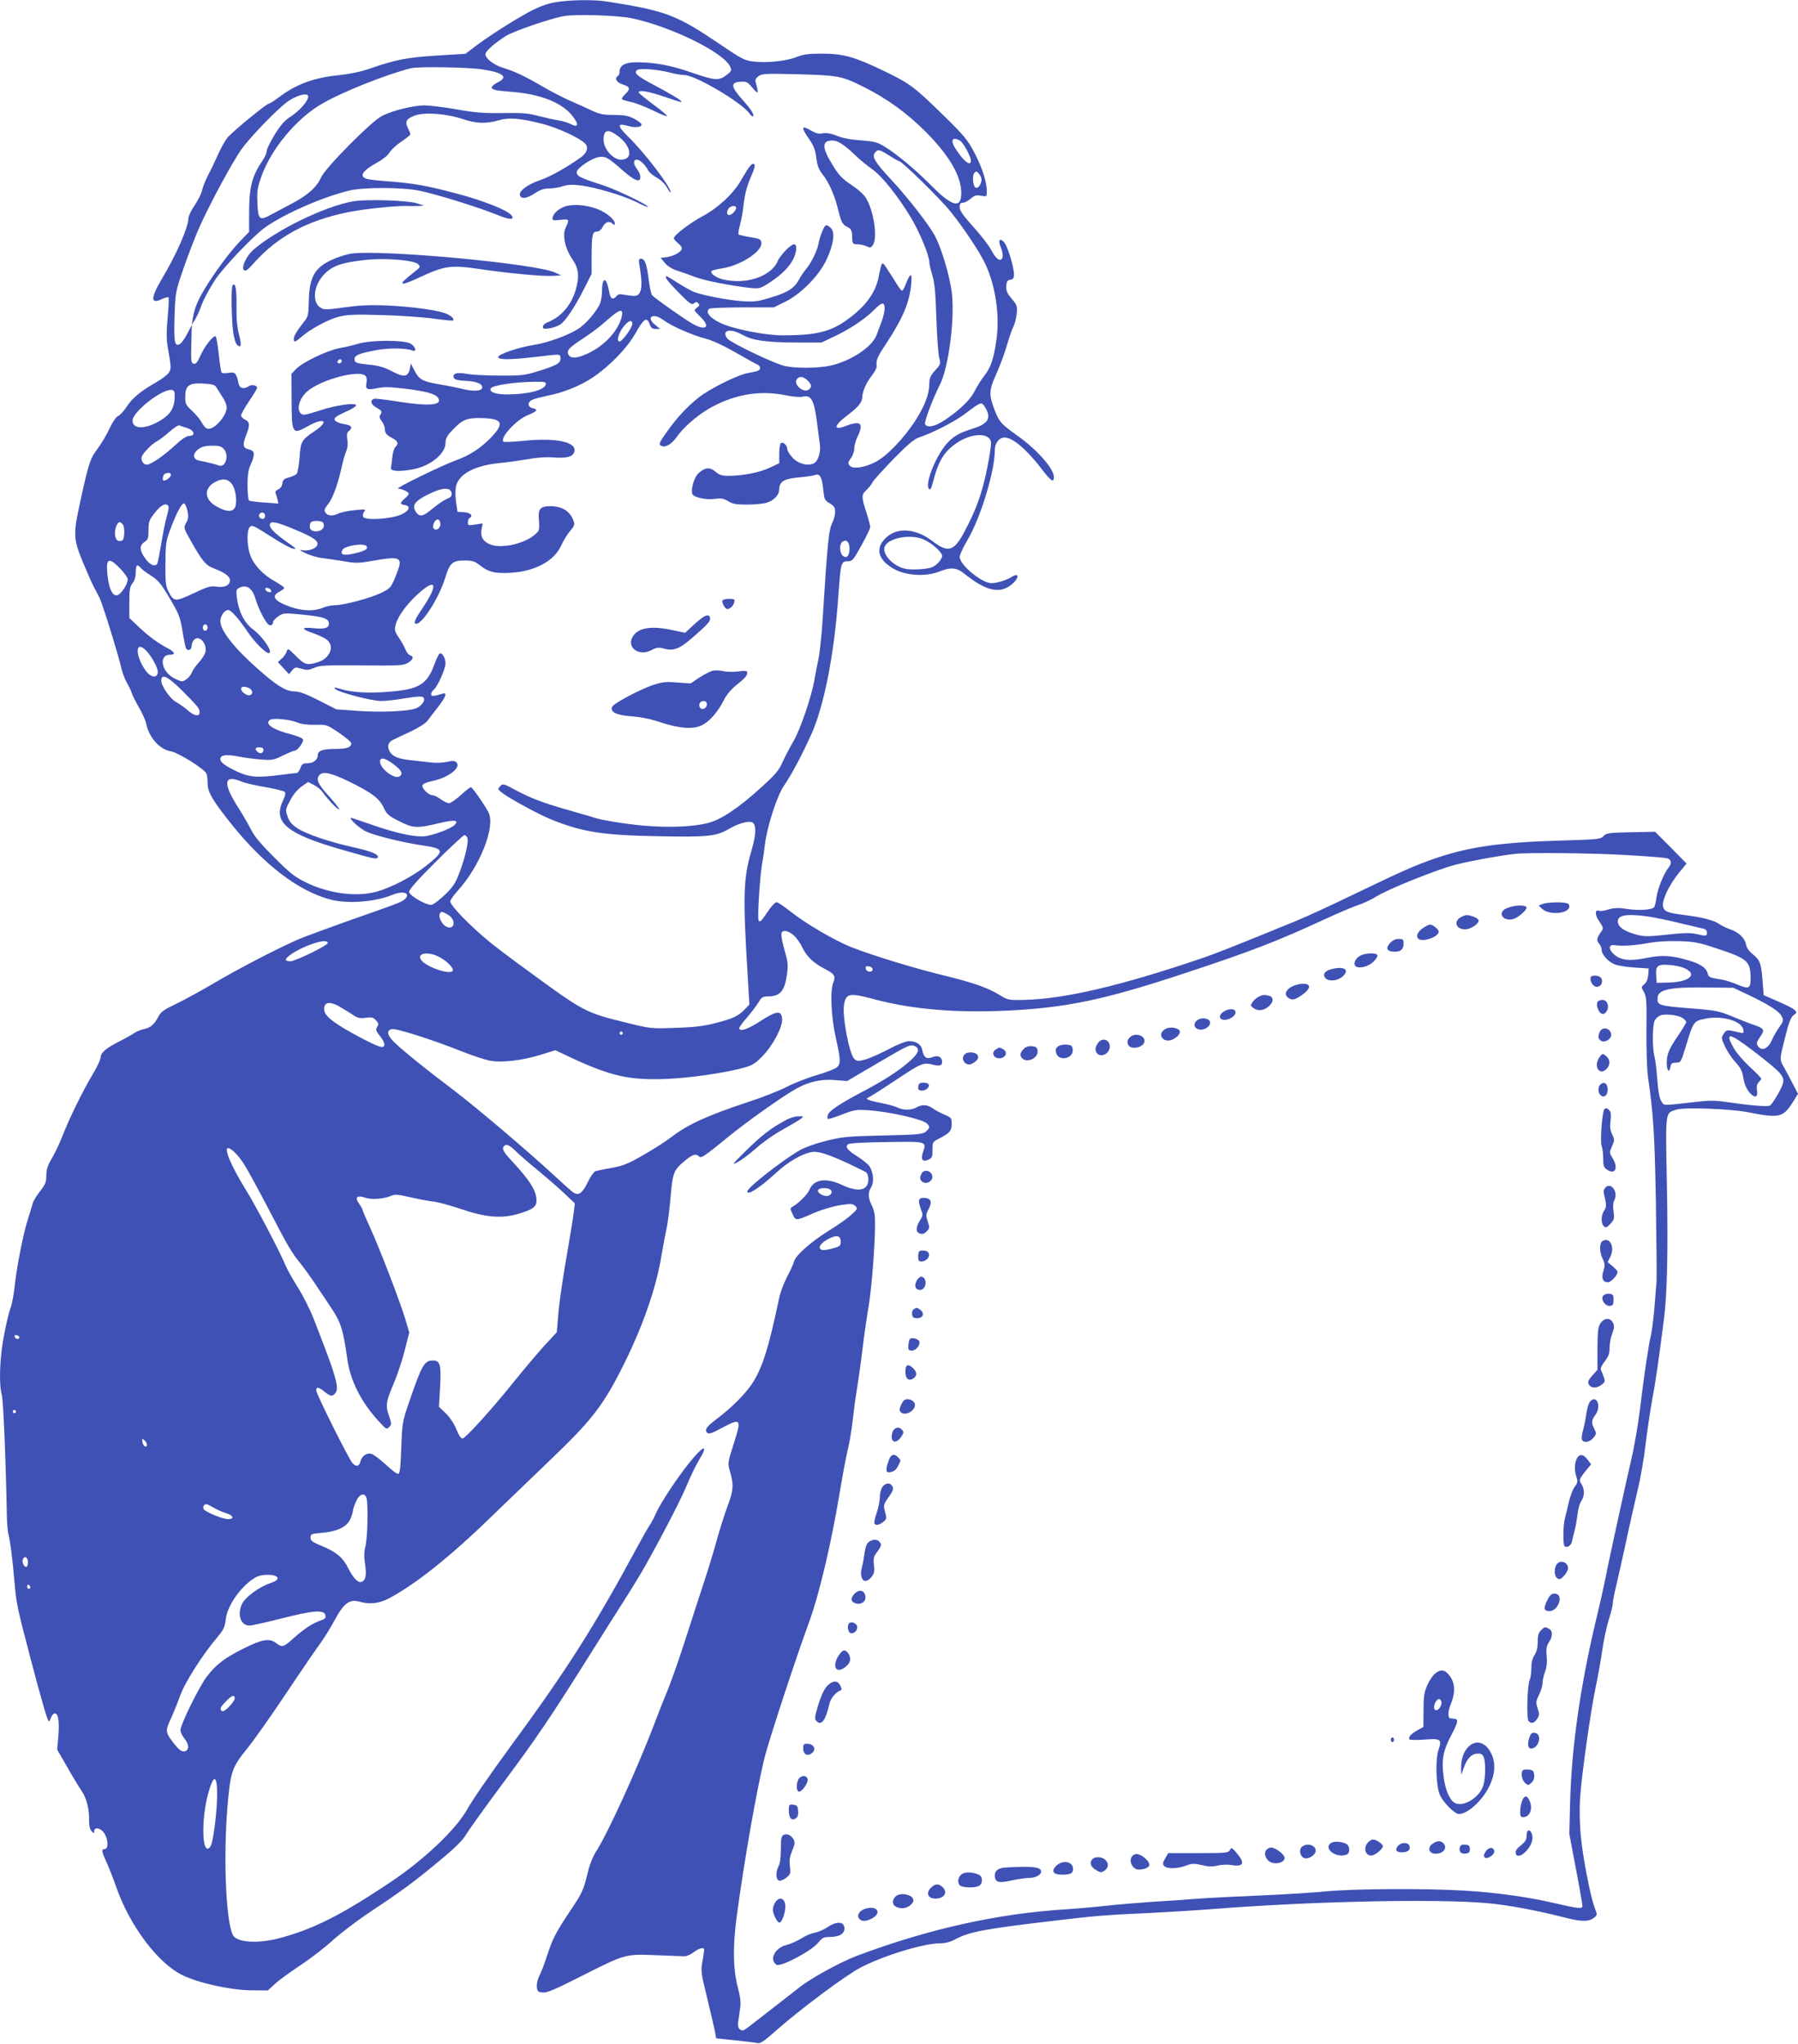 <?xml version="1.0" standalone="no"?>
<!DOCTYPE svg PUBLIC "-//W3C//DTD SVG 20010904//EN"
 "http://www.w3.org/TR/2001/REC-SVG-20010904/DTD/svg10.dtd">
<svg version="1.0" xmlns="http://www.w3.org/2000/svg"
 width="1126pt" height="1280pt" viewBox="0 0 1126 1280"
 preserveAspectRatio="xMidYMid meet">
<g transform="translate(0,1280) scale(0.1,-0.1)"
fill="#3f51b5" stroke="none">
<path d="M3473 12785 c-50 -9 -100 -28 -160 -60 -100 -54 -261 -157 -343 -220
l-55 -42 -180 -11 c-187 -12 -255 -25 -420 -82 -58 -20 -127 -34 -195 -41
-156 -16 -267 -57 -376 -140 -28 -21 -56 -39 -62 -39 -14 0 -223 -172 -257
-211 -14 -18 -41 -64 -58 -103 -17 -39 -45 -98 -63 -131 -17 -33 -34 -76 -38
-95 -3 -19 -24 -61 -46 -94 -22 -32 -40 -69 -40 -82 0 -56 -72 -222 -166 -380
-72 -121 -72 -162 0 -127 20 9 38 14 41 11 4 -3 1 -60 -5 -126 -8 -87 -8 -137
0 -183 23 -132 23 -138 7 -163 -9 -13 -42 -39 -74 -57 -99 -56 -154 -101 -189
-155 -19 -29 -43 -55 -54 -59 -12 -4 -33 -34 -54 -78 -18 -40 -52 -96 -74
-126 -46 -60 -56 -88 -106 -317 -49 -219 -48 -247 14 -397 28 -67 59 -138 70
-157 10 -19 26 -48 34 -65 18 -36 121 -369 136 -440 6 -27 22 -68 34 -90 13
-22 27 -51 31 -65 4 -14 24 -54 45 -90 21 -36 41 -81 45 -100 18 -89 84 -163
155 -175 46 -8 213 -112 223 -140 4 -9 7 -35 7 -58 0 -54 24 -98 124 -226 215
-277 442 -453 651 -506 104 -26 276 -13 379 30 72 30 123 12 79 -28 -20 -17
-41 -25 -358 -136 -121 -43 -256 -93 -300 -111 -117 -49 -380 -185 -540 -280
-77 -45 -182 -103 -233 -127 -77 -37 -95 -50 -111 -81 -25 -48 -48 -68 -91
-77 -19 -4 -46 -15 -60 -25 -14 -10 -56 -33 -95 -53 -83 -42 -115 -70 -115
-100 0 -12 -22 -59 -49 -104 -60 -99 -148 -278 -192 -392 -18 -46 -48 -108
-66 -138 -25 -43 -33 -67 -33 -105 0 -42 -6 -56 -40 -99 -22 -28 -43 -63 -46
-77 -4 -15 -17 -60 -30 -100 -29 -90 -69 -294 -83 -423 -6 -53 -17 -111 -25
-130 -8 -19 -26 -93 -40 -166 -28 -142 -34 -305 -15 -378 10 -34 25 -400 32
-760 1 -49 6 -101 10 -115 10 -33 25 -150 37 -290 12 -143 18 -169 97 -470 71
-271 111 -410 119 -410 2 0 9 11 14 25 5 14 16 25 24 25 21 0 29 -52 21 -145
l-7 -82 63 -109 c34 -60 75 -128 91 -151 31 -46 48 -115 46 -188 0 -31 5 -52
16 -63 15 -15 16 -15 16 1 0 23 32 22 54 -2 33 -36 40 -111 10 -111 -20 0 -17
-17 12 -80 14 -30 42 -100 61 -155 84 -243 261 -479 415 -554 102 -50 303 -94
429 -95 l106 -1 44 40 c24 23 96 75 159 117 64 42 156 113 205 158 50 45 155
125 235 178 190 126 267 182 432 319 106 88 145 127 174 175 20 33 125 178
232 322 200 269 289 400 522 771 74 119 176 279 226 358 50 78 114 183 141
232 120 215 226 423 258 503 20 48 51 112 70 144 66 107 33 101 -57 -11 -77
-95 -182 -254 -210 -318 -11 -26 -29 -60 -39 -74 -10 -14 -44 -74 -77 -135
-273 -505 -440 -768 -797 -1254 -133 -182 -235 -330 -273 -397 -68 -120 -262
-305 -468 -444 -317 -213 -496 -303 -713 -359 -131 -33 -258 -24 -282 21 -44
82 -61 482 -35 798 19 228 27 252 128 376 36 44 145 198 241 342 96 144 194
287 217 317 22 31 62 96 88 144 55 102 92 129 152 112 65 -19 124 -12 185 20
164 86 386 263 640 510 100 96 269 259 376 362 244 233 322 331 436 555 133
260 222 511 257 728 9 55 23 129 31 165 8 36 19 126 25 200 13 149 19 163 94
225 46 37 65 42 84 23 13 -13 29 -3 187 126 104 84 269 203 387 278 96 60 178
82 278 74 l75 -6 196 115 c176 104 199 115 223 106 40 -16 32 -44 -26 -96 -72
-63 -162 -121 -293 -190 -144 -76 -213 -122 -220 -146 -4 -11 -4 -23 -1 -26 3
-3 43 9 88 27 78 30 88 32 168 27 136 -10 337 -56 365 -83 20 -20 19 -27 -6
-50 -19 -17 -44 -20 -268 -25 -221 -5 -257 -8 -355 -33 -62 -15 -133 -40 -165
-58 -108 -61 -331 -236 -331 -259 0 -28 75 20 179 115 75 70 165 122 228 132
46 7 143 -29 333 -125 22 -12 25 -69 4 -92 -25 -28 -79 -24 -152 11 -99 46
-175 35 -202 -29 -12 -30 -66 -84 -105 -107 -18 -10 -18 -12 -1 -48 20 -43 17
-43 141 11 45 19 114 39 158 46 68 10 79 9 94 -6 15 -15 14 -19 -26 -55 -24
-22 -86 -66 -139 -98 -111 -69 -209 -155 -219 -193 -3 -14 -23 -58 -44 -97
-20 -39 -42 -97 -49 -130 -64 -306 -101 -426 -161 -525 -41 -69 -135 -164
-238 -241 -56 -42 -70 -63 -53 -80 11 -11 29 -5 97 32 116 61 120 55 70 -101
-37 -116 -38 -124 -25 -168 26 -90 24 -122 -14 -224 -19 -52 -49 -146 -66
-208 -17 -63 -55 -188 -85 -279 -30 -91 -84 -257 -120 -370 -37 -113 -83 -243
-102 -290 -20 -47 -57 -141 -83 -210 -108 -285 -300 -705 -370 -810 -16 -25
-36 -74 -45 -110 -30 -126 -36 -140 -111 -252 -91 -136 -113 -177 -149 -288
-15 -47 -36 -102 -47 -123 -11 -21 -18 -53 -16 -70 3 -28 7 -32 36 -35 27 -3
78 19 240 101 277 140 276 140 464 133 84 -3 165 -6 180 -7 16 -1 41 9 62 25
36 27 66 34 66 15 0 -7 -5 -39 -11 -73 -11 -58 -9 -71 29 -226 22 -91 44 -185
49 -210 l8 -45 115 -12 c63 -6 126 -14 140 -17 21 -6 41 7 130 86 144 127 423
335 517 385 140 74 396 153 498 153 34 0 65 8 95 24 90 48 179 65 600 115 286
34 333 38 620 51 118 6 298 17 400 25 610 48 1385 65 1710 37 132 -12 309 -44
499 -93 94 -24 142 -24 172 0 23 18 23 19 6 63 -27 71 -75 317 -87 451 -7 68
-9 171 -5 232 8 135 67 557 100 709 13 61 31 163 40 226 9 63 28 149 41 190
13 41 24 85 24 98 0 12 9 60 20 105 11 45 38 168 61 272 22 105 56 253 74 330
19 77 41 205 50 285 9 80 28 205 41 279 22 118 37 217 74 506 21 158 27 437
19 845 -9 472 -12 447 59 471 47 16 340 5 447 -16 198 -39 220 -34 281 60 l34
55 -35 67 c-19 38 -44 84 -55 103 -26 45 -26 46 10 186 22 90 35 123 52 136
21 16 22 18 7 33 -8 9 -56 33 -105 54 l-89 39 -6 78 c-9 121 -16 141 -60 176
-26 21 -41 42 -45 65 -7 39 -47 76 -101 94 -21 7 -49 21 -64 31 -32 24 -109
44 -223 58 -98 12 -122 21 -130 48 -12 38 33 135 100 218 l46 56 -98 100 -99
99 -152 -3 c-139 -3 -154 -5 -171 -24 -19 -20 -34 -21 -268 -28 -372 -11 -570
-38 -781 -110 -129 -44 -208 -79 -513 -226 -140 -68 -307 -145 -370 -170 -388
-159 -477 -194 -580 -230 -508 -173 -863 -256 -1117 -262 -94 -2 -101 -1 -148
28 -78 48 -166 79 -349 124 -191 46 -447 125 -581 177 -107 42 -293 151 -389
228 -38 30 -75 55 -83 55 -7 0 -26 -19 -43 -42 -56 -82 -58 -84 -69 -73 -10
10 10 312 25 374 3 14 9 59 14 100 13 112 75 305 120 371 51 76 109 185 169
317 82 180 146 508 171 870 15 208 17 218 58 218 30 0 35 6 87 100 30 54 55
106 55 115 0 8 -11 50 -25 93 -31 97 -31 108 1 138 14 13 32 36 39 50 8 14 67
79 132 146 86 88 129 124 157 133 83 27 224 99 289 148 103 78 103 78 127 40
40 -66 19 -102 -77 -132 -87 -27 -127 -51 -167 -98 -69 -81 -136 -252 -108
-280 8 -8 14 2 22 33 36 142 72 201 152 255 92 62 200 66 214 8 3 -13 -8 -90
-25 -172 -32 -156 -68 -255 -144 -397 -64 -119 -100 -129 -200 -52 -94 72
-203 85 -272 33 -89 -68 -75 -150 37 -211 73 -40 197 -47 276 -16 77 31 112
28 164 -14 141 -113 230 -128 306 -54 37 37 30 63 -10 37 -33 -21 -97 -41
-131 -40 -61 2 -197 115 -197 164 0 13 22 61 49 106 83 141 171 431 171 562 0
45 27 80 62 80 51 0 141 -77 240 -208 51 -66 68 -76 68 -39 0 52 -105 171
-229 259 -101 72 -114 87 -141 157 -38 99 -37 126 8 226 23 50 52 129 66 177
14 48 32 102 41 119 9 17 19 54 22 83 5 48 3 54 -31 95 -30 36 -36 51 -34 80
2 29 8 37 26 39 17 3 22 10 22 35 0 43 -37 167 -59 196 -27 35 -43 19 -25 -24
17 -41 18 -71 4 -80 -16 -10 -38 13 -65 64 -14 25 -63 89 -110 141 -64 71 -85
101 -85 122 0 21 5 28 19 28 11 0 33 11 50 26 25 21 36 24 66 18 35 -6 35 -6
35 28 0 58 -29 149 -78 242 -42 80 -63 106 -195 235 -178 174 -207 197 -362
272 -190 92 -259 112 -390 113 -90 0 -120 -3 -166 -21 -65 -26 -191 -39 -274
-28 -52 6 -74 18 -211 111 -268 181 -333 206 -700 264 -83 14 -243 11 -331 -5z
m487 -100 c246 -53 573 -214 613 -303 10 -22 8 -27 -18 -48 -51 -41 -74 -40
-219 10 -138 48 -231 65 -348 66 -73 0 -108 -19 -108 -59 0 -11 -4 -23 -10
-26 -24 -15 -9 -42 30 -54 46 -14 50 -28 15 -61 -13 -12 -22 -26 -20 -31 3 -4
29 -12 58 -18 28 -6 89 -30 135 -52 46 -23 86 -39 89 -36 3 3 -36 36 -86 73
-50 37 -91 71 -91 75 0 18 59 8 170 -30 103 -35 112 -37 86 -16 -16 13 -83 51
-148 86 -120 63 -143 83 -117 101 18 12 131 3 206 -17 31 -8 72 -15 89 -15 68
0 359 -172 408 -241 8 -13 18 -20 22 -17 9 10 -13 44 -72 110 -67 76 -69 102
-8 106 38 3 45 -1 73 -34 17 -21 33 -36 35 -33 3 3 0 22 -6 43 -11 36 -10 40
11 58 23 17 38 18 250 13 252 -7 274 -11 411 -80 147 -74 267 -161 386 -279
149 -150 224 -278 224 -385 0 -99 -56 -86 -185 44 -98 99 -217 199 -291 244
-49 31 -65 35 -152 42 -62 4 -117 14 -152 29 -37 15 -65 19 -88 15 -25 -5 -44
0 -78 20 -56 33 -58 17 -7 -56 29 -42 39 -68 45 -117 6 -48 15 -73 38 -102 41
-52 76 -130 99 -224 21 -83 26 -91 63 -110 17 -9 23 -21 24 -46 1 -57 3 -60
34 -60 16 0 41 -5 56 -12 23 -11 28 -10 40 7 30 41 9 203 -39 288 -14 26 -47
57 -94 88 -58 39 -80 62 -116 121 -71 113 -72 158 -5 158 35 0 74 -25 144 -92
28 -28 76 -66 105 -87 61 -42 162 -168 245 -306 54 -91 114 -236 114 -278 0
-12 9 -49 19 -82 14 -46 20 -109 25 -270 4 -115 12 -227 18 -247 10 -35 9 -39
-26 -78 -28 -31 -36 -48 -36 -78 0 -68 -25 -136 -85 -232 -73 -114 -182 -228
-254 -264 -68 -35 -141 -45 -160 -22 -12 15 -11 21 7 46 12 16 22 44 22 62 0
19 9 51 20 73 28 56 27 85 -5 85 -14 0 -42 -7 -62 -15 -87 -36 -85 -2 5 65 69
53 91 80 92 115 2 36 26 91 59 132 18 23 32 49 31 59 -4 40 2 55 60 143 104
158 145 255 156 369 8 75 -4 78 -32 7 -9 -25 -20 -45 -25 -45 -4 0 -18 17 -31
38 -13 22 -39 63 -58 91 -39 60 -36 62 -59 -50 -17 -80 -65 -154 -143 -220
-135 -113 -221 -139 -458 -139 -97 0 -275 33 -364 67 -82 32 -126 79 -93 100
6 4 100 8 207 8 l195 0 70 34 c100 49 213 163 260 263 44 93 56 170 30 198
-10 11 -24 20 -30 20 -13 0 -39 -62 -50 -120 -9 -44 -46 -118 -78 -156 -13
-16 -31 -42 -40 -59 -30 -58 -70 -85 -173 -116 -89 -28 -108 -30 -188 -25 -85
6 -239 35 -301 58 -16 7 -61 31 -98 55 -37 24 -70 43 -72 43 -18 0 6 -32 75
-102 68 -69 82 -79 95 -68 13 10 18 11 28 1 9 -10 8 -15 -5 -25 -10 -7 -18
-16 -18 -19 0 -4 18 -24 41 -46 57 -57 31 -83 -44 -44 -41 20 -251 168 -264
185 -6 7 -15 52 -21 100 -12 96 -24 128 -48 128 -13 0 -15 -7 -10 -37 25 -147
14 -200 -39 -196 -17 1 -44 5 -61 8 -21 5 -34 2 -43 -9 -23 -27 -39 -18 -46
27 -4 23 -12 50 -17 61 -15 28 -28 2 -28 -56 0 -26 -5 -59 -11 -75 -18 -48
-88 -131 -139 -163 -62 -40 -192 -87 -277 -100 -95 -15 -223 -58 -223 -76 0
-18 75 -18 235 1 159 19 155 20 155 -10 0 -30 -23 -43 -145 -81 -82 -25 -103
-27 -240 -26 -82 0 -172 5 -198 10 -55 11 -87 6 -87 -14 0 -20 17 -26 79 -29
63 -3 101 -18 101 -40 0 -24 -47 -28 -118 -12 -37 9 -106 23 -155 31 -101 17
-124 30 -153 88 l-21 41 -6 -31 c-11 -53 -37 -57 -111 -18 -47 25 -83 36 -133
41 -91 9 -103 13 -103 36 0 24 28 36 135 56 77 15 187 14 228 -2 28 -11 21 22
-10 42 -37 25 -253 25 -331 0 -30 -9 -81 -21 -115 -27 -77 -14 -232 -88 -272
-130 l-30 -31 1 -152 c0 -224 4 -231 98 -178 103 59 143 37 49 -27 -86 -58
-90 -65 -97 -167 -4 -49 -12 -95 -18 -102 -6 -7 -28 -17 -49 -23 -31 -8 -38
-16 -41 -38 -2 -17 -12 -31 -26 -37 -14 -6 -20 -15 -16 -25 4 -8 9 -26 12 -39
l5 -24 -87 6 c-47 3 -91 9 -96 12 -6 3 -10 46 -10 94 0 67 5 100 20 132 28 63
26 86 -9 94 -40 9 -44 27 -21 86 26 66 25 87 -5 101 -14 6 -25 18 -25 27 0 9
23 49 50 89 28 41 50 78 50 83 0 16 -32 23 -51 11 -33 -21 -58 -15 -65 16 -14
66 -21 74 -63 67 -21 -3 -41 -3 -44 2 -3 5 -11 56 -17 113 -6 58 -15 109 -19
113 -12 12 -69 -59 -96 -120 -18 -41 -29 -54 -42 -51 -16 3 -18 15 -15 123 l3
120 -28 -54 c-15 -30 -36 -59 -46 -65 -33 -20 -39 9 -34 171 5 152 5 153 57
305 29 84 75 203 102 263 68 150 209 411 263 484 63 86 238 265 295 301 60 38
120 51 120 25 0 -27 -55 -90 -110 -125 -37 -24 -62 -52 -100 -113 -27 -45 -50
-91 -50 -103 0 -12 -11 -38 -25 -58 -68 -100 -85 -167 -85 -332 l0 -116 -59
-61 c-66 -70 -145 -177 -214 -287 -49 -81 -70 -131 -80 -195 l-6 -39 21 34
c11 19 26 51 33 71 18 51 52 115 93 178 53 80 243 279 315 329 124 86 359 189
526 229 88 21 326 21 436 -1 102 -20 374 -105 485 -150 79 -33 113 -35 95 -7
-19 32 -177 95 -353 141 -190 50 -272 64 -442 76 -52 4 -105 10 -117 15 -46
17 -22 51 74 104 32 18 64 44 73 61 9 16 42 46 73 67 31 21 57 41 57 46 0 4
-7 22 -15 38 -21 41 -11 59 41 79 61 23 197 13 300 -21 86 -29 149 -31 225 -9
65 20 136 14 273 -21 97 -24 240 -90 272 -126 21 -23 9 -57 -28 -84 -93 -66
-190 -120 -253 -142 -81 -27 -139 -71 -129 -97 9 -24 44 -19 94 14 33 22 57
30 90 30 25 0 63 6 85 14 30 10 58 11 110 5 95 -12 270 -64 352 -105 36 -19
68 -32 70 -30 10 9 -197 109 -284 137 -140 45 -165 57 -161 83 4 25 89 83 136
92 42 8 60 -2 150 -82 77 -67 112 -81 112 -41 0 12 -9 33 -20 47 -25 32 -26
60 -2 60 20 0 52 -31 71 -67 6 -12 30 -32 53 -45 25 -14 52 -39 65 -63 12 -22
23 -35 23 -29 0 34 -162 247 -269 351 -69 69 -67 84 8 63 45 -12 84 -5 78 13
-2 6 -23 21 -47 34 -35 18 -59 23 -124 23 -66 0 -91 5 -136 26 -30 14 -91 42
-135 61 -44 19 -126 61 -182 94 -110 64 -172 93 -245 115 -55 17 -108 58 -108
84 0 19 52 66 125 113 45 30 283 112 366 126 76 14 339 5 429 -14z m-944 -319
c137 -20 171 -49 99 -83 -19 -9 -35 -23 -35 -30 0 -15 20 -20 123 -28 174 -13
310 -65 376 -144 49 -59 46 -85 -7 -57 -16 8 -49 18 -73 22 -24 3 -80 16 -124
27 -66 18 -105 21 -225 19 -117 -2 -173 2 -290 23 -80 14 -170 25 -201 25 -68
0 -196 -31 -265 -65 -66 -32 -356 -325 -384 -387 -26 -59 -80 -108 -175 -159
-44 -23 -106 -56 -137 -73 -74 -40 -82 -33 -86 77 -3 72 0 93 27 167 62 170
216 355 372 447 126 75 413 189 564 226 45 11 355 6 441 -7z m850 -415 c88
-63 102 -151 23 -151 -49 0 -109 67 -109 124 0 63 26 71 86 27z m2145 -31 c20
-11 69 -99 69 -125 0 -40 -44 -7 -95 72 -35 54 -23 79 26 53z m-441 -95 c30
-19 58 -35 62 -35 17 0 259 -238 321 -315 86 -108 183 -254 218 -329 63 -135
90 -316 70 -467 -16 -121 -36 -181 -76 -231 -19 -24 -46 -67 -60 -95 -28 -56
-92 -119 -189 -184 -61 -41 -112 -51 -123 -24 -5 16 46 152 94 248 54 108 93
411 74 572 -13 108 -69 295 -110 365 -45 78 -165 231 -270 345 -104 112 -123
144 -101 170 18 22 29 19 90 -20z m575 -164 c-7 -27 -24 -43 -37 -35 -15 10
-20 74 -7 90 12 14 15 14 32 -7 12 -15 16 -31 12 -48z m-605 -793 c0 -18 -9
-55 -19 -83 -11 -27 -25 -64 -31 -82 -28 -77 -166 -167 -295 -194 -82 -16
-218 -16 -285 0 -69 18 -329 142 -354 170 -10 11 -16 27 -13 36 10 23 54 18
111 -14 62 -34 148 -46 351 -46 l140 0 88 42 c98 47 193 112 246 167 44 45 61
46 61 4z m-1650 -65 c-29 -87 -109 -170 -210 -217 -64 -30 -105 -33 -119 -9
-15 27 1 45 87 101 44 29 102 71 128 95 81 71 107 88 117 78 6 -6 4 -24 -3
-48z m264 -7 c47 -36 183 -96 262 -116 46 -12 113 -43 190 -87 66 -38 127 -72
137 -76 9 -3 17 -13 17 -21 0 -16 -13 -21 -75 -32 -62 -10 -240 -98 -309 -153
-73 -58 -134 -123 -198 -213 -52 -72 -56 -83 -33 -92 24 -9 62 14 91 55 41 59
122 131 199 177 154 90 315 120 478 88 46 -10 96 -14 110 -11 59 15 76 -17 96
-180 6 -49 13 -104 16 -122 5 -46 -12 -101 -37 -114 -38 -20 -99 -4 -135 35
-18 20 -33 44 -33 55 0 22 -25 45 -40 36 -5 -3 -10 -33 -10 -66 l0 -60 -62
-29 c-65 -30 -163 -49 -255 -50 -41 0 -58 5 -82 26 -36 30 -64 28 -106 -9 -27
-23 -50 -102 -39 -131 8 -21 88 -38 143 -30 38 5 54 2 82 -15 27 -17 50 -21
118 -21 46 0 101 5 123 12 44 13 78 49 78 83 0 49 30 67 121 75 46 4 92 11
102 15 30 12 45 -12 52 -86 7 -67 9 -72 41 -91 28 -17 34 -26 34 -54 0 -19 -8
-49 -17 -67 -23 -44 -30 -112 -62 -617 -6 -96 -18 -204 -26 -240 -8 -36 -19
-94 -25 -130 -18 -103 -88 -309 -131 -382 -22 -37 -52 -96 -68 -130 -23 -53
-45 -79 -135 -160 -144 -131 -253 -203 -336 -223 -114 -28 -303 -30 -488 -6
-89 12 -181 28 -205 36 -23 7 -100 30 -171 50 -163 46 -239 75 -337 127 -76
41 -79 42 -96 25 -17 -18 -17 -19 9 -40 42 -34 229 -136 310 -169 196 -79 324
-99 679 -105 305 -6 355 0 436 47 58 34 122 51 144 40 27 -15 25 -76 -6 -181
-50 -170 -53 -283 -23 -772 l11 -188 -29 -30 c-40 -42 -71 -57 -183 -86 -75
-19 -130 -26 -251 -30 -153 -5 -157 -5 -305 32 -261 64 -265 66 -632 335 -87
63 -187 139 -223 168 -127 104 -250 231 -250 257 0 9 20 37 43 63 142 154 242
406 196 495 -25 48 -101 157 -110 157 -5 0 -34 -22 -64 -50 -30 -27 -63 -50
-73 -50 -10 0 -33 11 -52 25 -19 14 -42 25 -52 25 -25 0 -69 45 -62 63 3 8 30
20 61 26 100 20 184 84 151 117 -10 10 -23 11 -58 3 -25 -6 -70 -8 -100 -4
-30 3 -86 10 -125 14 -81 8 -118 24 -135 56 -17 31 -9 57 20 71 14 7 64 31
112 53 48 23 96 53 105 67 10 14 39 52 66 86 52 67 60 95 25 83 -56 -17 -68
-17 -68 -2 0 8 7 21 17 28 24 21 73 130 73 165 0 34 -22 70 -37 61 -6 -4 -20
-33 -32 -66 -45 -125 -97 -158 -274 -172 -133 -12 -241 -6 -313 16 -42 12 -46
12 -33 -1 21 -20 224 -73 284 -74 28 0 96 7 152 17 75 12 106 14 114 6 16 -16
-7 -52 -44 -68 -48 -20 -215 -27 -366 -17 l-135 10 -110 56 c-80 41 -122 56
-151 56 -54 0 -112 36 -229 140 -150 132 -236 242 -236 300 0 32 26 70 48 70
20 0 67 -54 130 -147 38 -56 106 -123 124 -123 33 0 -32 99 -98 149 -55 41
-90 112 -101 201 -5 45 -4 50 20 61 43 19 78 -6 97 -71 17 -56 48 -120 74
-154 15 -19 36 -14 36 8 0 7 14 23 31 35 28 20 39 22 98 17 183 -16 220 -26
221 -62 0 -27 -28 -35 -96 -28 -78 8 -81 -5 -6 -30 26 -9 62 -25 80 -36 64
-39 33 -125 -54 -149 -63 -18 -76 -14 -130 40 -50 50 -52 51 -59 28 -4 -13
-18 -33 -31 -44 l-24 -21 35 -38 35 -38 19 23 c17 21 21 22 58 11 35 -10 46
-9 79 5 34 16 69 18 298 16 227 -2 262 -1 287 14 36 21 43 40 20 48 -11 3 -25
20 -32 38 -7 18 -26 52 -42 75 -27 41 -28 46 -17 87 15 52 78 135 153 199 104
89 108 37 10 -107 -38 -56 -51 -83 -44 -90 29 -29 145 144 188 281 30 98 46
112 124 112 47 0 62 -5 93 -29 55 -44 97 -54 195 -48 152 9 272 74 315 170 13
29 38 70 55 90 25 28 31 42 25 59 -20 64 -71 98 -147 98 -65 0 -79 -18 -72
-89 4 -38 2 -61 -7 -71 -60 -72 -233 -114 -308 -75 -39 20 -52 48 -44 91 l7
36 -47 -7 c-42 -7 -46 -5 -46 13 0 12 5 24 10 27 25 15 8 34 -32 37 l-43 3 -8
55 c-5 30 -6 72 -3 94 10 82 111 140 273 156 54 5 136 17 183 25 55 10 111 14
160 10 84 -6 123 6 128 42 8 56 -119 82 -311 63 -70 -7 -131 -10 -134 -6 -24
24 80 137 152 166 61 25 67 35 30 44 -34 9 -33 41 3 54 15 6 54 16 87 23 100
19 207 62 284 113 109 73 219 186 272 281 49 89 71 103 87 56 9 -25 17 -31 39
-31 l27 0 -34 28 c-57 48 -7 75 54 28z m-194 -25 c0 -21 -58 -102 -77 -109
-24 -7 -13 44 17 86 32 44 60 55 60 23z m-1820 -229 c0 -13 -12 -22 -22 -16
-10 6 -1 24 13 24 5 0 9 -4 9 -8z m150 -97 c7 -8 9 -26 5 -44 -8 -39 4 -45 68
-32 39 9 81 8 172 -3 134 -16 193 -33 209 -58 29 -47 -57 -54 -264 -21 -69 11
-130 18 -137 16 -27 -10 -22 -34 12 -54 38 -22 40 -26 26 -48 -7 -10 -3 -23
10 -39 10 -14 19 -34 19 -46 0 -29 10 -40 48 -60 34 -18 41 -36 18 -55 -7 -6
-16 -35 -19 -64 -3 -28 -7 -59 -9 -67 -4 -21 50 -25 134 -10 110 19 208 97
208 166 0 26 9 44 38 75 65 70 94 83 184 81 134 -3 149 -30 67 -118 -66 -69
-136 -115 -224 -147 -87 -31 -385 -177 -363 -177 23 0 68 -21 68 -32 0 -4 -11
-18 -25 -30 -31 -27 -31 -36 -3 -40 43 -6 33 -37 -19 -60 -65 -29 -229 -39
-239 -14 -3 9 0 24 7 32 12 15 7 16 -61 9 -41 -4 -88 -14 -103 -22 -34 -17
-66 -14 -80 8 -8 13 -4 26 20 55 29 37 62 131 85 239 6 28 17 66 25 86 10 24
13 50 8 76 -5 30 -2 43 9 53 28 22 18 37 -28 44 -51 8 -74 27 -53 44 7 7 39
23 70 37 31 13 57 30 57 36 0 20 -127 2 -232 -33 -81 -26 -99 -30 -112 -19
-31 26 -13 93 36 138 81 74 332 142 368 98z m2767 -27 c26 -25 29 -41 9 -57
-32 -27 -102 33 -75 65 16 20 39 17 66 -8z m-1639 -25 c-7 -36 -111 -63 -244
-63 -71 0 -114 16 -100 38 11 19 144 39 269 41 70 1 78 -1 75 -16z m-2064 -17
c6 -10 23 -37 38 -60 15 -22 28 -52 28 -65 0 -58 -84 -150 -124 -135 -9 4 -24
21 -33 38 -8 17 -35 49 -59 72 -40 37 -44 45 -44 87 0 73 23 90 113 85 55 -3
73 -8 81 -22z m-260 -67 c-3 -63 -25 -101 -81 -137 -95 -61 -183 -64 -183 -6
0 55 186 200 245 192 17 -3 20 -10 19 -49z m79 -190 c45 -15 53 -49 12 -49
-17 0 -47 -20 -90 -60 -73 -67 -150 -120 -177 -120 -20 0 -38 28 -30 50 7 23
63 80 94 96 15 8 51 35 79 60 28 25 56 43 62 40 7 -3 29 -10 50 -17z m227
-129 c37 -37 14 -121 -29 -105 -16 6 -75 21 -122 30 -35 6 -44 32 -22 58 25
27 50 36 106 36 34 1 52 -4 67 -19z m-330 -165 c0 -12 -28 -35 -44 -35 -12 0
-6 38 7 43 23 10 37 7 37 -8z m383 -57 c24 -32 34 -116 18 -147 -16 -29 -52
-27 -111 5 -83 45 -87 118 -8 158 44 22 77 17 101 -16z m1375 -56 c3 -18 -4
-26 -31 -37 -19 -8 -58 -35 -88 -60 -60 -51 -82 -55 -105 -20 -26 40 -7 67 78
109 86 44 141 46 146 8z m-1654 -111 c7 -34 6 -50 -8 -75 -17 -31 -17 -32 28
-111 70 -126 96 -157 146 -175 65 -24 100 -49 100 -74 0 -31 -32 -47 -83 -40
-39 6 -57 0 -146 -42 -115 -54 -123 -53 -156 12 -17 34 -20 58 -19 174 1 122
3 142 29 210 39 106 74 172 88 167 7 -2 16 -23 21 -46z m-119 29 c3 -5 -1 -33
-10 -62 -9 -29 -24 -106 -35 -171 -11 -65 -22 -122 -25 -127 -14 -22 -46 -8
-75 32 -37 50 -38 82 -5 104 22 14 25 24 25 74 0 50 4 63 35 103 41 54 75 72
90 47z m605 -60 c0 -11 -6 -20 -14 -20 -18 0 -29 16 -21 30 11 18 35 11 35
-10z m1098 -47 c4 -26 -24 -51 -40 -35 -9 9 -8 18 0 38 14 29 35 28 40 -3z
m-730 -10 c4 -27 -30 -47 -64 -39 -17 5 -24 13 -24 30 0 28 13 36 55 33 22 -2
31 -7 33 -24z m-1259 3 c7 -8 11 -34 9 -58 -2 -33 -7 -44 -22 -46 -23 -5 -36
14 -36 51 0 31 16 67 29 67 5 0 14 -6 20 -14z m1077 -32 c116 -48 151 -72 141
-98 -9 -22 -54 -38 -91 -32 -25 5 -22 1 19 -19 27 -13 74 -27 105 -30 30 -4
91 -13 135 -20 73 -13 90 -13 191 5 160 28 177 19 142 -72 -37 -97 -41 -102
-101 -131 -69 -33 -233 -77 -289 -77 -21 0 -55 -7 -76 -16 -54 -23 -127 -21
-202 5 -102 36 -125 67 -70 96 17 9 30 19 30 23 0 5 -28 24 -61 43 -74 41
-132 104 -153 166 -21 60 -21 156 -1 173 16 13 17 13 160 -78 44 -28 94 -54
110 -58 25 -5 20 1 -30 36 -81 57 -115 90 -115 112 0 29 37 22 156 -28z m3940
-63 c54 -25 114 -79 114 -103 0 -11 -13 -32 -30 -48 -24 -22 -42 -29 -99 -34
-42 -4 -86 -3 -110 4 -73 19 -137 92 -121 136 22 56 164 82 246 45z m-466 -55
c0 -44 -15 -64 -37 -50 -25 15 -30 74 -7 91 24 18 44 -1 44 -41z m-3024 13
c10 -18 -9 -29 -76 -45 -70 -16 -94 -8 -74 24 17 26 136 43 150 21z m-1544
-139 c26 -27 48 -58 48 -67 0 -33 -44 -98 -68 -101 -28 -4 -50 42 -59 127 -11
106 7 115 79 41z m129 4 c7 -9 36 -31 65 -49 41 -26 62 -51 102 -117 75 -125
80 -139 96 -237 8 -50 18 -96 21 -101 12 -20 35 -10 35 14 0 14 7 32 16 40 32
32 83 -26 70 -79 -4 -14 -22 -43 -41 -64 -19 -20 -39 -49 -44 -64 -6 -14 -21
-33 -35 -42 -24 -16 -28 -16 -71 5 -85 41 -105 150 -28 150 34 0 28 17 -14 39
-63 33 -118 73 -182 133 l-61 58 0 96 c0 81 3 100 20 121 13 17 20 41 20 69 0
46 9 54 31 28z m817 -142 c3 -9 -2 -13 -14 -10 -9 1 -19 9 -22 16 -3 9 2 13
14 10 9 -1 19 -9 22 -16z m-398 -232 c0 -11 -7 -20 -15 -20 -8 0 -15 9 -15 20
0 11 7 20 15 20 8 0 15 -9 15 -20z m-386 -143 c36 -36 78 -114 74 -139 -5 -39
-47 -30 -79 17 -65 95 -61 188 5 122z m230 -255 c96 -97 106 -109 106 -134 0
-29 -36 -21 -77 16 -21 18 -52 40 -69 49 -37 19 -94 100 -94 134 0 48 41 28
134 -65z m417 18 c22 -12 25 -36 5 -43 -18 -7 -56 20 -56 39 0 16 23 18 51 4z
m302 -215 c24 -10 63 -15 110 -14 72 2 72 2 150 -50 42 -29 77 -59 77 -65 0
-26 -26 -36 -98 -36 -81 0 -112 -11 -112 -40 0 -28 -28 -50 -65 -50 -28 0 -35
-5 -44 -30 -5 -16 -16 -30 -23 -31 -7 0 -49 -5 -93 -11 -153 -20 -202 -16
-280 20 -75 36 -105 58 -105 78 0 26 34 31 105 18 39 -8 104 -17 146 -20 72
-6 81 -5 141 25 36 17 70 31 76 31 15 0 53 51 50 68 -2 9 -32 22 -75 33 -114
29 -168 66 -132 91 19 13 126 3 172 -17z m-213 -169 c0 -22 -19 -30 -35 -16
-22 18 -18 30 10 30 15 0 25 -6 25 -14z m812 -90 c53 -40 63 -60 42 -77 -30
-24 -124 46 -124 92 0 29 32 23 82 -15z m-277 -110 c143 -70 190 -105 218
-164 19 -41 31 -52 96 -84 87 -45 112 -46 243 -15 104 26 138 22 103 -11 -22
-21 -118 -58 -177 -68 -56 -9 -168 13 -313 62 -71 25 -139 47 -150 51 -34 10
43 -64 89 -85 54 -25 227 -68 350 -86 141 -21 144 -33 25 -128 -83 -66 -223
-139 -314 -163 -127 -33 -294 -11 -435 57 -73 35 -101 57 -201 157 -83 83
-126 133 -147 176 -17 33 -53 96 -81 139 -98 154 -90 208 23 161 20 -9 86 -24
147 -34 61 -11 116 -24 122 -30 7 -7 4 -25 -13 -60 -60 -130 27 -203 360 -299
213 -61 227 -65 235 -52 11 18 -41 40 -152 64 -152 34 -297 83 -352 120 -34
23 -50 42 -60 73 -14 40 -14 44 15 98 18 36 45 69 71 88 l43 30 36 -19 c20
-10 44 -30 53 -43 29 -43 99 -116 105 -110 3 3 -25 40 -64 83 -70 76 -84 108
-58 134 23 23 74 11 183 -42z m742 -353 c9 -23 -13 -121 -49 -216 -26 -69 -41
-91 -91 -140 -33 -31 -70 -60 -83 -63 -28 -7 -137 54 -142 80 -3 12 50 72 165
187 92 92 174 168 181 169 7 0 15 -7 19 -17z m7263 -108 c129 -7 243 -17 252
-20 26 -10 29 -32 7 -59 -31 -39 -67 -130 -75 -184 -3 -27 -10 -55 -14 -62
-11 -18 -95 -24 -172 -12 -52 8 -77 7 -113 -3 -25 -8 -52 -12 -60 -9 -28 11
-28 -26 1 -67 23 -33 26 -44 16 -57 -32 -44 -36 -61 -19 -80 10 -10 17 -28 17
-39 0 -29 38 -73 79 -91 20 -9 77 -18 126 -21 l90 -6 -3 -40 c-2 -26 -10 -46
-24 -58 -21 -18 -21 -19 -3 -49 16 -29 18 -53 16 -242 -1 -116 3 -245 9 -286
34 -236 42 -349 50 -785 4 -253 6 -480 4 -505 -2 -25 -9 -101 -14 -170 -6 -69
-16 -142 -21 -163 -14 -52 -46 -271 -69 -466 -11 -90 -35 -232 -55 -315 -45
-198 -142 -639 -161 -741 -9 -44 -35 -163 -60 -265 -98 -414 -151 -787 -161
-1130 l-5 -205 41 -217 c23 -119 41 -224 41 -233 0 -21 -20 -19 -185 19 -160
37 -356 64 -550 76 -249 15 -694 12 -865 -4 -80 -8 -264 -20 -410 -26 -146 -6
-323 -15 -395 -20 -71 -6 -202 -15 -290 -20 -88 -6 -218 -17 -290 -25 -71 -8
-177 -17 -235 -21 -431 -25 -872 -122 -1326 -293 -102 -39 -290 -142 -358
-197 -43 -34 -273 -213 -319 -248 -31 -24 -39 -26 -53 -15 -11 9 -14 23 -11
48 3 20 9 57 12 83 6 35 2 70 -15 135 -29 111 -31 249 -8 428 45 343 129 822
178 1015 28 110 197 625 274 833 66 180 141 496 196 827 17 102 39 221 50 265
11 44 24 125 30 180 6 55 17 138 25 185 8 47 24 159 35 250 11 91 29 217 40
280 19 115 40 381 40 518 0 53 -5 83 -20 112 -24 48 -25 82 -4 116 19 29 14
91 -10 129 -8 13 -42 41 -75 62 -64 40 -79 59 -61 77 7 7 94 12 240 14 257 4
253 5 230 -64 -15 -46 -3 -63 35 -46 22 10 25 18 25 62 0 48 1 50 43 71 64 33
77 47 77 91 0 37 -3 40 -46 58 -26 11 -59 29 -74 40 -33 23 -65 25 -100 5 -32
-18 -84 -19 -119 -1 -15 8 -62 21 -105 29 -77 15 -102 26 -78 34 7 3 46 26 85
52 40 26 108 71 152 100 92 60 115 68 165 54 44 -11 60 -7 60 17 0 31 -26 44
-60 30 -37 -15 -55 -3 -64 44 -7 36 -37 56 -86 56 -16 0 -71 -22 -122 -49 -51
-27 -116 -56 -145 -65 -48 -13 -54 -13 -72 2 -32 27 -78 270 -65 342 13 71 34
74 198 30 231 -61 504 -84 821 -69 376 18 613 68 1120 236 412 136 575 199
877 339 76 35 166 73 200 85 35 11 88 36 118 55 77 48 385 171 500 200 85 22
277 57 370 67 87 9 486 5 700 -8z m-7382 -375 c52 -32 38 -100 -15 -72 -25 14
-47 57 -40 76 8 21 15 20 55 -4z m7517 -10 c39 -6 126 -24 195 -41 69 -16 135
-32 148 -35 14 -3 22 -12 22 -24 0 -23 -3 -24 -67 -9 -37 8 -80 7 -182 -4
-117 -13 -141 -13 -189 -1 -72 19 -111 43 -119 73 -12 49 46 62 192 41z
m-5356 -116 c17 -14 43 -50 57 -80 26 -55 70 -96 140 -132 60 -31 69 -45 53
-84 -22 -51 -14 -218 16 -351 30 -134 31 -159 6 -181 -11 -10 -66 -31 -123
-48 -57 -16 -143 -50 -192 -75 -49 -25 -156 -67 -237 -93 -257 -85 -380 -141
-482 -219 -36 -28 -116 -79 -179 -115 -96 -55 -126 -67 -198 -80 -47 -8 -93
-18 -102 -21 -10 -4 -32 -36 -48 -70 -33 -69 -57 -85 -91 -62 -11 8 -66 57
-122 109 -168 155 -484 423 -626 531 -161 121 -310 241 -368 296 -48 45 -55
78 -20 86 26 7 250 -64 441 -140 65 -26 145 -52 177 -58 75 -13 202 2 320 39
l87 27 108 -51 c243 -112 356 -137 579 -129 151 5 386 39 502 73 46 13 68 28
110 72 66 68 126 184 121 233 -5 53 -34 50 -135 -15 -82 -53 -133 -70 -133
-44 0 6 22 37 50 68 27 32 59 74 71 94 18 31 26 36 57 36 78 0 106 33 121 141
7 51 5 76 -9 124 -23 78 -32 130 -23 138 13 14 42 6 72 -19z m-2916 -49 c3
-14 -203 -115 -235 -115 -16 0 -28 4 -28 9 0 19 70 63 142 91 73 28 117 34
121 15z m8702 -36 c185 -61 206 -78 208 -175 2 -75 -8 -81 -79 -51 -33 14 -77
28 -99 32 -79 12 -85 15 -91 40 -8 33 -46 59 -114 79 -111 33 -168 37 -267 17
-108 -22 -165 -15 -208 25 -33 30 -30 61 5 55 51 -7 117 -3 205 12 58 11 129
15 200 13 98 -3 125 -8 240 -47z m-8010 -49 c51 -25 100 -74 90 -90 -16 -26
-159 22 -194 64 -37 44 31 61 104 26z m7808 -75 c80 -38 25 -85 -101 -88 l-77
-2 -3 43 c-5 64 9 75 83 69 34 -2 78 -12 98 -22z m-5088 -5 c0 -22 -39 -19
-43 3 -3 15 1 18 20 15 12 -2 23 -10 23 -18z m5490 -163 c130 -63 189 -101
204 -134 11 -23 9 -31 -17 -67 -16 -23 -36 -57 -44 -76 -25 -60 -67 -77 -91
-38 -9 13 -5 25 16 55 31 44 27 52 -43 76 -25 8 -85 32 -133 52 -83 34 -101
38 -270 51 -186 15 -197 19 -197 60 0 57 70 73 310 70 l165 -2 100 -47z
m-8837 -66 c20 -11 57 -34 82 -50 39 -27 51 -30 90 -25 38 5 48 3 65 -16 16
-18 17 -24 7 -41 -11 -17 -8 -25 19 -59 36 -44 34 -76 -3 -64 -35 10 -151 70
-226 115 -90 55 -122 86 -122 120 0 42 31 49 88 20z m8419 -76 c13 -9 23 -20
23 -26 0 -5 -22 -42 -49 -82 -58 -84 -72 -118 -73 -168 -1 -50 15 -74 22 -34
5 26 10 30 36 30 30 0 31 1 64 110 44 146 47 151 117 165 107 23 233 -14 241
-70 3 -20 1 -22 -25 -16 -77 19 -81 19 -98 -8 -16 -24 -16 -28 8 -80 14 -30
43 -74 66 -98 29 -32 42 -56 47 -89 8 -52 24 -87 52 -113 28 -24 42 -13 35 27
-3 23 0 39 11 50 9 8 16 19 16 22 0 4 -32 37 -71 73 -39 36 -84 88 -100 116
-59 104 -32 101 113 -9 187 -144 205 -164 193 -212 -7 -29 -62 -123 -80 -136
-12 -9 -114 -1 -254 19 -85 13 -121 14 -205 4 -225 -25 -202 -26 -222 4 -12
19 -19 59 -25 134 -4 59 -12 125 -18 147 -14 55 -13 195 2 225 7 13 23 27 37
32 35 10 109 1 137 -17z m-6637 -95 c0 -5 -4 -10 -10 -10 -5 0 -10 5 -10 10 0
6 5 10 10 10 6 0 10 -4 10 -10z m-672 -737 c21 -21 80 -73 132 -115 52 -43
128 -108 168 -146 l72 -68 -6 -49 c-3 -28 -18 -124 -34 -215 -37 -211 -58
-353 -66 -459 l-7 -84 -75 -81 c-41 -45 -125 -144 -187 -221 -135 -169 -306
-359 -327 -363 -10 -2 -23 15 -39 55 -14 35 -40 75 -66 101 l-44 42 7 123 c8
141 1 167 -46 167 -52 0 -69 -30 -146 -255 -44 -128 -45 -133 -51 -292 -5
-134 -9 -163 -21 -163 -8 0 -43 27 -78 60 -36 33 -76 63 -90 66 -29 7 -59 -15
-68 -52 -7 -28 -27 -31 -49 -6 -23 25 -227 434 -227 455 0 24 17 21 52 -8 16
-14 35 -25 42 -25 19 0 36 22 36 45 0 51 -26 130 -147 440 -22 55 -66 143 -99
195 -33 52 -68 115 -78 140 -26 67 -186 373 -244 465 -94 152 -142 265 -113
265 18 0 61 -42 97 -97 21 -32 89 -156 152 -277 125 -241 148 -280 202 -346
20 -25 54 -72 77 -105 22 -33 69 -103 105 -157 72 -105 86 -146 113 -339 19
-137 88 -272 200 -393 43 -47 46 -49 62 -33 16 16 16 20 -1 71 -23 66 -19 88
33 210 21 50 51 141 66 201 l28 110 -25 85 c-34 112 -163 449 -222 576 -25 56
-46 104 -46 109 0 4 -10 20 -21 37 -29 39 -14 55 36 38 41 -14 116 -9 161 10
27 12 44 11 125 -8 52 -12 117 -24 145 -27 28 -3 104 -24 170 -46 157 -54 258
-62 365 -29 87 26 109 43 109 82 0 60 -42 127 -157 250 -50 53 -62 76 -46 91
14 15 35 5 71 -30z m1971 -242 c20 -13 5 -41 -22 -41 -30 0 -62 24 -53 38 8
14 55 16 75 3z m66 -326 c0 -28 -4 -31 -57 -45 -45 -11 -61 -11 -70 -2 -15 15
9 43 55 66 48 24 72 17 72 -19z m-5144 -600 c-1 -15 -24 -12 -29 3 -3 9 2 13
12 10 10 -1 17 -7 17 -13z m-21 -465 c0 -5 -4 -10 -10 -10 -5 0 -10 5 -10 10
0 6 5 10 10 10 6 0 10 -4 10 -10z m820 -207 c0 -24 -25 -9 -28 17 -3 21 -2 22
12 11 9 -7 16 -20 16 -28z m1375 -334 c12 -35 7 -249 -6 -301 -9 -34 -10 -65
-3 -112 11 -69 4 -103 -21 -112 -22 -9 -53 23 -84 85 -32 66 -76 103 -167 140
-58 24 -69 32 -69 52 0 22 4 24 65 29 97 8 157 35 181 81 10 21 19 46 19 56 0
10 9 37 20 61 21 47 54 57 65 21z m-958 -60 c19 -12 53 -27 76 -34 51 -15 58
-41 10 -38 -37 3 -137 45 -147 62 -8 13 1 31 16 31 6 0 26 -10 45 -21z m-1162
-342 c0 -15 -4 -28 -9 -29 -14 -5 -30 28 -23 46 10 26 32 14 32 -17z m1563
-99 c2 -11 -11 -21 -47 -33 -67 -22 -155 -87 -175 -129 -32 -68 -9 -136 47
-136 13 0 104 20 202 45 200 51 268 56 273 18 3 -17 -5 -24 -35 -33 -46 -16
-101 -52 -170 -114 -57 -51 -67 -54 -103 -26 -42 32 -87 25 -201 -32 -125 -62
-177 -102 -237 -182 -50 -69 -162 -297 -162 -332 0 -12 12 -36 26 -53 31 -37
29 -75 -3 -79 -16 -2 -32 10 -62 47 -55 71 -57 81 -23 153 16 35 42 99 58 143
29 85 141 261 232 368 43 51 50 66 56 117 10 89 102 216 191 264 40 21 129 18
133 -6z m-1548 -59 c0 -5 -4 -9 -10 -9 -5 0 -10 7 -10 16 0 8 5 12 10 9 6 -3
10 -10 10 -16z m1280 -694 c0 -23 -65 -89 -78 -81 -18 11 -15 22 22 60 35 38
56 46 56 21z m-110 -603 c0 -102 -24 -292 -40 -322 -6 -12 -17 -19 -23 -17
-33 11 -31 201 4 335 35 132 59 134 59 4z"/>
<path d="M4694 11756 c-11 -14 -35 -53 -54 -86 -45 -81 -147 -175 -240 -224
-76 -40 -180 -119 -180 -138 0 -5 11 -19 25 -30 14 -11 25 -26 25 -33 0 -21
-47 -48 -93 -55 l-40 -5 27 -32 c16 -19 45 -38 74 -47 26 -8 78 -26 116 -41
65 -24 229 -56 353 -69 47 -4 57 -2 112 34 82 53 135 109 156 163 16 44 15 77
-2 77 -21 0 -87 -68 -103 -106 -42 -97 -202 -149 -345 -113 -47 12 -84 42 -66
54 6 3 36 10 67 15 115 19 248 106 242 159 -3 23 -9 26 -70 36 -37 6 -70 14
-73 17 -3 3 1 30 9 59 8 30 18 81 21 114 9 81 22 129 52 198 18 40 23 61 16
68 -7 7 -16 2 -29 -15z m-84 -259 c0 -8 -9 -22 -20 -32 -27 -24 -47 -8 -31 24
13 23 51 29 51 8z"/>
<path d="M2211 11539 c-173 -30 -469 -173 -617 -297 -50 -41 -85 -115 -66
-134 9 -9 25 2 64 47 146 163 329 263 582 315 95 20 300 42 371 40 22 -1 56
-1 75 0 l35 2 -45 15 c-54 18 -318 27 -399 12z"/>
<path d="M3535 11506 c-42 -16 -75 -48 -75 -74 0 -12 9 -14 50 -9 55 7 58 3
33 -47 -23 -48 -5 -132 42 -200 40 -59 45 -108 19 -196 -28 -94 -94 -168 -178
-200 -14 -5 -26 -17 -26 -26 0 -14 7 -15 43 -10 23 4 53 15 67 25 34 24 89
107 147 221 l48 95 0 120 c1 128 5 145 35 145 12 0 26 13 35 30 16 31 42 39
63 18 9 -9 12 -9 12 3 0 25 -53 68 -109 90 -72 27 -156 33 -206 15z"/>
<path d="M2194 11211 c-28 -5 -78 -21 -111 -36 -112 -50 -145 -107 -149 -258
-2 -91 -4 -100 -31 -133 -44 -56 -63 -88 -63 -106 0 -24 7 -23 46 11 57 50
166 109 234 127 54 14 98 16 270 11 113 -3 258 -13 323 -22 65 -9 121 -15 124
-12 9 10 -9 29 -43 43 -51 21 -214 44 -369 51 -108 4 -170 2 -268 -12 -117
-16 -128 -16 -151 -1 -55 36 -41 144 28 212 50 50 108 70 253 86 126 14 307
-1 332 -27 15 -16 13 -19 -18 -43 -74 -59 -86 -71 -79 -78 4 -4 52 13 105 39
158 73 195 78 371 53 179 -27 396 -47 457 -44 l60 3 -38 18 c-124 57 -1100
147 -1283 118z"/>
<path d="M1457 11014 c-10 -10 -8 -193 2 -283 5 -43 15 -80 25 -89 26 -27 31
-5 12 66 -12 47 -16 101 -15 180 1 104 -6 143 -24 126z"/>
<path d="M4525 9040 c-4 -6 1 -22 9 -36 13 -19 20 -22 35 -14 18 9 31 31 31
51 0 13 -67 11 -75 -1z"/>
<path d="M4394 8929 c-16 -12 -46 -38 -66 -57 l-37 -35 -76 16 c-130 29 -212
18 -249 -34 -49 -70 33 -134 115 -90 31 17 43 18 74 10 63 -18 99 -4 183 69
92 80 112 102 109 121 -3 23 -22 23 -53 0z"/>
<path d="M4465 8600 c-17 -4 -55 -23 -85 -43 l-55 -37 -85 6 c-75 6 -94 3
-157 -18 -86 -31 -242 -114 -250 -135 -13 -32 28 -52 122 -59 58 -4 122 -17
180 -37 121 -40 208 -46 262 -18 48 24 100 84 137 158 15 31 45 66 73 89 57
45 73 63 73 82 0 11 -12 13 -59 7 -32 -4 -74 -3 -92 2 -19 5 -48 6 -64 3z
m-41 -199 c10 -16 -5 -41 -25 -41 -19 0 -27 29 -12 43 9 10 31 9 37 -2z"/>
<path d="M9661 7139 l-25 -10 21 -20 c39 -39 154 -34 170 7 3 9 0 20 -8 25
-19 12 -128 10 -158 -2z"/>
<path d="M9454 7119 c-38 -11 -56 -31 -48 -52 7 -20 38 -31 69 -23 31 8 85 54
85 72 0 16 -56 18 -106 3z"/>
<path d="M9150 7057 c-49 -25 -33 -77 25 -77 34 0 85 33 85 55 0 7 -14 18 -31
24 -40 14 -48 14 -79 -2z"/>
<path d="M8919 6993 c-64 -39 -57 -90 10 -78 44 8 81 31 81 50 0 15 -37 45
-55 45 -5 0 -22 -8 -36 -17z"/>
<path d="M8705 6894 c-30 -33 -19 -54 29 -54 39 0 56 15 56 52 0 25 -4 28 -30
28 -21 0 -39 -9 -55 -26z"/>
<path d="M8518 6815 c-32 -18 -46 -53 -27 -67 24 -16 82 0 112 31 16 16 26 34
23 40 -10 16 -76 13 -108 -4z"/>
<path d="M8332 6729 c-37 -11 -50 -32 -32 -54 19 -23 75 -18 106 8 52 45 11
70 -74 46z"/>
<path d="M9960 6674 c0 -27 20 -54 40 -54 25 0 41 29 29 52 -12 23 -69 25 -69
2z"/>
<path d="M8093 6623 c-40 -20 -53 -51 -27 -70 25 -19 39 -16 83 13 62 41 66
75 8 73 -18 0 -47 -8 -64 -16z"/>
<path d="M7881 6557 c-13 -6 -30 -22 -38 -34 -13 -20 -12 -23 10 -38 29 -19
65 -13 96 16 28 26 27 55 -1 63 -32 8 -40 7 -67 -7z"/>
<path d="M10013 6533 c-27 -10 -4 -83 26 -83 14 0 31 24 31 45 0 35 -25 52
-57 38z"/>
<path d="M7662 6464 c-45 -31 -16 -66 37 -44 30 12 46 35 35 51 -8 14 -47 11
-72 -7z"/>
<path d="M7500 6413 c-32 -22 -23 -57 16 -61 34 -3 70 27 61 51 -8 21 -53 26
-77 10z"/>
<path d="M7300 6357 c-60 -31 -15 -95 45 -66 35 17 53 45 40 58 -18 17 -60 21
-85 8z"/>
<path d="M10020 6341 c-15 -29 -12 -49 8 -60 23 -12 62 11 62 38 0 40 -51 56
-70 22z"/>
<path d="M7076 6304 c-17 -17 -20 -33 -8 -51 17 -27 87 -14 98 19 13 41 -57
66 -90 32z"/>
<path d="M6876 6268 c-19 -27 -20 -50 -4 -66 27 -27 78 2 78 44 0 45 -49 59
-74 22z"/>
<path d="M6626 6247 c-14 -10 -17 -21 -12 -40 14 -57 111 -37 104 21 -3 23 -8
27 -38 30 -19 2 -44 -3 -54 -11z"/>
<path d="M6411 6231 c-24 -24 -26 -42 -9 -59 31 -31 101 2 96 46 -2 22 -9 28
-35 30 -22 2 -38 -3 -52 -17z"/>
<path d="M6238 6229 c-27 -15 -22 -47 7 -55 46 -11 75 35 36 56 -23 12 -22 12
-43 -1z"/>
<path d="M6042 6198 c-31 -31 7 -80 46 -59 34 18 46 39 32 56 -15 18 -61 20
-78 3z"/>
<path d="M10016 6178 c-40 -57 3 -119 47 -70 22 24 21 55 -1 75 -24 22 -28 21
-46 -5z"/>
<path d="M5757 6013 c-4 -3 -7 -15 -7 -25 0 -12 7 -18 24 -18 26 0 51 24 41
40 -7 11 -48 14 -58 3z"/>
<path d="M10022 6008 c-17 -17 -15 -53 3 -68 23 -19 47 6 43 44 -3 33 -25 45
-46 24z"/>
<path d="M10046 5851 c-13 -21 -26 -201 -16 -226 6 -15 10 -51 10 -80 0 -46 4
-57 24 -70 51 -34 73 10 35 72 -21 34 -21 35 -4 74 17 38 17 42 1 75 -12 26
-15 49 -10 85 4 33 3 54 -6 64 -14 17 -26 19 -34 6z"/>
<path d="M5769 5446 c-9 -20 -9 -29 1 -41 28 -34 87 5 64 43 -18 28 -52 27
-65 -2z"/>
<path d="M10055 5364 c-11 -11 -14 -25 -10 -42 16 -66 17 -81 1 -103 -20 -29
-21 -83 -1 -99 12 -10 19 -7 40 16 24 25 26 33 20 77 -5 32 -3 57 5 72 26 49
-20 114 -55 79z"/>
<path d="M5756 5285 c-3 -8 2 -33 10 -55 15 -37 15 -41 -5 -73 -27 -44 -27
-74 0 -82 15 -5 28 -1 42 13 19 20 20 24 7 62 -12 37 -12 45 4 75 25 46 18 69
-20 73 -22 2 -33 -2 -38 -13z"/>
<path d="M10037 5029 c-22 -13 -22 -67 0 -113 14 -30 15 -41 4 -76 -14 -46 -3
-70 29 -70 19 0 60 44 60 64 0 6 -14 22 -31 36 l-31 26 18 36 c28 59 -4 122
-49 97z"/>
<path d="M5757 4964 c-4 -4 -7 -20 -7 -36 0 -20 5 -28 18 -28 51 0 71 62 22
68 -14 2 -29 0 -33 -4z"/>
<path d="M5744 4785 c-20 -31 -15 -59 13 -63 40 -6 56 67 18 82 -9 3 -21 -4
-31 -19z"/>
<path d="M10040 4686 c-18 -23 13 -68 43 -64 18 2 22 10 22 38 0 30 -4 35 -26
38 -14 2 -31 -4 -39 -12z"/>
<path d="M5722 4601 c-8 -4 -12 -19 -10 -32 2 -19 9 -24 33 -24 36 0 47 31 19
52 -21 15 -24 16 -42 4z"/>
<path d="M10023 4513 c-15 -22 -18 -50 -19 -159 l0 -132 -32 -36 c-26 -30 -30
-40 -22 -56 14 -25 51 -26 81 -1 25 20 25 20 -5 92 -4 9 5 30 24 54 23 30 30
48 30 84 0 25 7 65 16 88 13 34 15 49 6 68 -16 35 -56 33 -79 -2z"/>
<path d="M5697 4413 c-3 -4 -7 -21 -8 -38 -3 -24 0 -31 17 -33 25 -4 57 30 52
55 -3 19 -52 31 -61 16z"/>
<path d="M5670 4210 c0 -44 20 -61 49 -43 24 15 25 39 2 62 -34 34 -51 27 -51
-19z"/>
<path d="M5663 4032 c-6 -4 -17 -21 -23 -37 -9 -24 -8 -31 5 -42 28 -20 85 13
85 48 0 28 -42 47 -67 31z"/>
<path d="M9958 4023 c-9 -10 -19 -43 -23 -73 -4 -30 -13 -77 -20 -103 -8 -26
-12 -54 -8 -62 9 -24 50 -17 72 11 19 24 19 28 6 55 -20 38 -19 55 6 88 39 53
9 131 -33 84z"/>
<path d="M5603 3852 c-16 -10 -25 -54 -14 -71 12 -18 36 -8 57 24 13 20 14 28
4 40 -14 16 -29 19 -47 7z"/>
<path d="M5569 3663 c-21 -54 -23 -83 -6 -83 29 0 48 12 62 41 18 35 18 34 -1
53 -23 24 -43 19 -55 -11z"/>
<path d="M9882 3677 c-20 -24 -25 -77 -12 -118 12 -36 12 -42 -8 -69 -12 -16
-28 -57 -36 -92 -8 -35 -19 -81 -25 -103 -13 -49 -14 -172 -2 -179 17 -11 41
6 46 33 3 14 10 44 16 66 6 22 14 67 18 100 3 33 14 71 24 85 21 31 22 73 1
105 -17 26 -16 31 30 88 l30 37 -21 28 c-24 32 -45 38 -61 19z"/>
<path d="M5526 3488 c-9 -12 -16 -41 -16 -64 0 -22 -9 -67 -20 -99 -11 -31
-17 -61 -14 -66 8 -14 30 -10 55 10 22 18 23 22 12 62 -11 42 -11 46 22 93 27
38 32 53 24 67 -13 26 -44 24 -63 -3z"/>
<path d="M5443 3145 c-15 -10 -23 -30 -28 -67 -4 -29 -11 -70 -17 -92 -20 -78
18 -115 61 -60 16 20 19 35 14 74 -5 42 -2 53 23 85 21 29 25 41 17 53 -14 23
-43 26 -70 7z"/>
<path d="M9750 3005 c-19 -23 -18 -76 3 -89 15 -9 22 -6 43 17 13 15 24 36 24
46 0 37 -46 55 -70 26z"/>
<path d="M5350 2818 c-24 -27 -23 -48 5 -58 31 -11 65 6 65 33 0 47 -37 60
-70 25z"/>
<path d="M9690 2779 c-12 -23 -19 -47 -16 -55 8 -20 50 -17 68 4 37 42 33 92
-7 92 -19 0 -30 -10 -45 -41z"/>
<path d="M5317 2634 c-13 -13 -7 -55 8 -60 21 -9 47 15 43 40 -3 21 -37 34
-51 20z"/>
<path d="M9650 2590 c-15 -15 -20 -33 -20 -72 0 -36 -7 -63 -20 -83 -14 -20
-20 -47 -20 -83 0 -29 -5 -62 -10 -72 -15 -27 -21 -241 -8 -257 16 -20 36 -15
54 12 15 23 15 31 4 66 -12 36 -12 44 8 85 12 24 22 57 22 73 0 16 7 48 16 72
11 30 14 62 10 99 -4 45 -1 62 14 85 25 38 25 71 1 85 -26 13 -28 13 -51 -10z"/>
<path d="M5267 2452 c-57 -66 -44 -138 18 -98 36 24 47 50 34 80 -15 32 -34
39 -52 18z"/>
<path d="M8988 2320 c-14 -10 -36 -43 -49 -72 -20 -45 -24 -70 -24 -158 l-1
-105 -38 -21 c-41 -23 -58 -43 -49 -57 3 -4 45 -5 94 -1 102 8 110 2 88 -63
-21 -62 -16 -229 8 -283 21 -48 93 -120 119 -120 54 0 144 80 189 170 37 73
43 144 17 202 -60 136 -193 75 -192 -87 l1 -40 14 39 c21 61 48 91 83 94 23 2
34 -2 42 -18 14 -27 15 -126 0 -178 -20 -76 -125 -142 -179 -113 -33 18 -61
84 -71 169 -13 102 -2 161 50 258 41 78 45 98 19 100 -8 1 -20 2 -26 3 -17 1
-16 44 1 85 34 81 29 146 -16 194 -26 27 -48 28 -80 2z m38 -174 c7 -19 -13
-56 -31 -56 -17 0 -19 23 -5 51 13 22 28 25 36 5z"/>
<path d="M5180 2242 c-18 -19 -36 -57 -55 -116 -24 -81 -25 -90 -11 -105 31
-30 57 6 81 112 6 30 40 70 65 79 12 4 13 9 3 31 -16 35 -47 35 -83 -1z"/>
<path d="M9580 1925 c-16 -43 -13 -75 8 -75 50 0 72 91 25 98 -17 3 -26 -3
-33 -23z"/>
<path d="M8710 1905 c0 -8 5 -15 10 -15 6 0 10 7 10 15 0 8 -4 15 -10 15 -5 0
-10 -7 -10 -15z"/>
<path d="M5030 1850 c0 -34 23 -49 49 -33 37 24 21 63 -26 63 -19 0 -23 -5
-23 -30z"/>
<path d="M9537 1714 c-14 -14 -7 -61 13 -79 19 -17 21 -17 40 0 14 13 20 29
18 49 -3 26 -8 31 -33 34 -17 2 -34 0 -38 -4z"/>
<path d="M5006 1665 c-20 -21 -22 -85 -2 -85 20 0 58 56 54 77 -4 24 -32 28
-52 8z"/>
<path d="M9531 1519 c-6 -18 -11 -47 -11 -65 0 -26 4 -34 18 -34 43 0 64 54
40 105 -15 34 -34 32 -47 -6z"/>
<path d="M4940 1462 c0 -47 18 -68 44 -49 12 9 17 23 14 47 -2 30 -7 35 -30
38 -26 3 -28 1 -28 -36z"/>
<path d="M9567 1334 c-4 -4 -7 -20 -7 -35 0 -20 -10 -35 -35 -55 -25 -19 -35
-34 -33 -48 7 -51 92 16 104 82 6 33 -13 71 -29 56z"/>
<path d="M4907 1309 c-14 -8 -17 -25 -17 -90 0 -53 -5 -90 -16 -110 -18 -36
-15 -83 7 -87 8 -1 28 7 43 19 26 21 28 26 23 72 -5 38 -1 61 14 97 16 38 18
53 10 69 -16 29 -43 41 -64 30z"/>
<path d="M8567 1262 c-30 -33 -18 -82 20 -82 24 0 73 40 73 59 0 13 -41 41
-61 41 -9 0 -23 -8 -32 -18z"/>
<path d="M8338 1260 c-56 -34 29 -100 96 -74 20 8 21 47 2 63 -20 17 -78 23
-98 11z"/>
<path d="M8972 1254 c-32 -22 -26 -58 10 -62 53 -6 88 34 56 66 -16 16 -39 15
-66 -4z"/>
<path d="M8756 1241 c-22 -24 -13 -41 22 -41 36 0 55 13 50 36 -5 27 -50 30
-72 5z"/>
<path d="M8156 1237 c-22 -16 -18 -55 7 -71 22 -14 70 11 76 39 7 36 -48 57
-83 32z"/>
<path d="M9144 1236 c-11 -28 4 -48 33 -44 22 2 28 8 28 28 0 20 -6 26 -28 28
-18 2 -29 -2 -33 -12z"/>
<path d="M7702 1214 c-10 -18 -23 -19 -198 -19 l-188 0 -19 -33 c-15 -26 -17
-35 -7 -47 17 -20 83 -19 138 2 37 14 50 14 98 3 40 -10 66 -11 99 -3 25 6 62
7 83 4 80 -14 92 10 38 73 -31 37 -34 38 -44 20z"/>
<path d="M7930 1214 c-19 -22 -1 -66 33 -78 36 -13 82 3 82 29 0 21 -57 65
-85 65 -10 0 -23 -7 -30 -16z"/>
<path d="M9304 1205 c-12 -19 -14 -29 -6 -37 15 -15 64 18 60 40 -5 27 -35 26
-54 -3z"/>
<path d="M7092 1178 c-18 -18 -14 -53 8 -73 14 -13 28 -16 55 -11 50 10 56 33
17 68 -35 30 -61 35 -80 16z"/>
<path d="M6842 1158 c-21 -21 -13 -48 20 -68 28 -17 35 -18 53 -6 27 18 31 43
9 67 -19 21 -64 25 -82 7z"/>
<path d="M6614 1115 c-33 -33 -18 -55 36 -55 54 0 70 8 70 36 0 47 -66 59
-106 19z"/>
<path d="M6280 1103 c-35 -7 -50 -21 -50 -48 0 -43 23 -50 106 -31 41 9 92 16
114 16 35 0 70 19 70 39 0 23 -30 31 -119 30 -53 -1 -107 -4 -121 -6z"/>
<path d="M6029 1067 c-27 -14 -37 -51 -19 -73 14 -16 92 -19 121 -4 24 13 25
56 2 68 -33 17 -79 21 -104 9z"/>
<path d="M5832 980 c-36 -33 -22 -70 26 -70 56 0 80 40 44 73 -25 22 -44 21
-70 -3z"/>
<path d="M5607 922 c-33 -36 -10 -72 45 -72 31 0 68 27 68 49 0 37 -85 54
-113 23z"/>
<path d="M4856 888 c-9 -12 -16 -33 -16 -46 0 -28 27 -82 41 -82 17 0 40 69
37 108 -4 46 -37 56 -62 20z"/>
<path d="M5423 848 c-39 -10 -60 -42 -42 -64 15 -18 42 -18 78 1 65 33 37 83
-36 63z"/>
<path d="M5182 731 c-24 -16 -60 -31 -81 -35 -20 -3 -58 -19 -84 -36 -26 -16
-67 -34 -90 -40 -73 -16 -113 -93 -64 -124 26 -16 217 85 260 137 27 33 35 37
76 37 59 0 93 22 89 58 -4 40 -50 41 -106 3z"/>
<path d="M4915 5782 c-90 -49 -146 -93 -244 -189 -86 -85 -92 -92 -52 -71 24
13 77 52 117 88 40 36 114 88 164 115 50 28 101 58 113 67 22 17 22 17 -13 17
-20 1 -57 -11 -85 -27z"/>
</g>
</svg>
